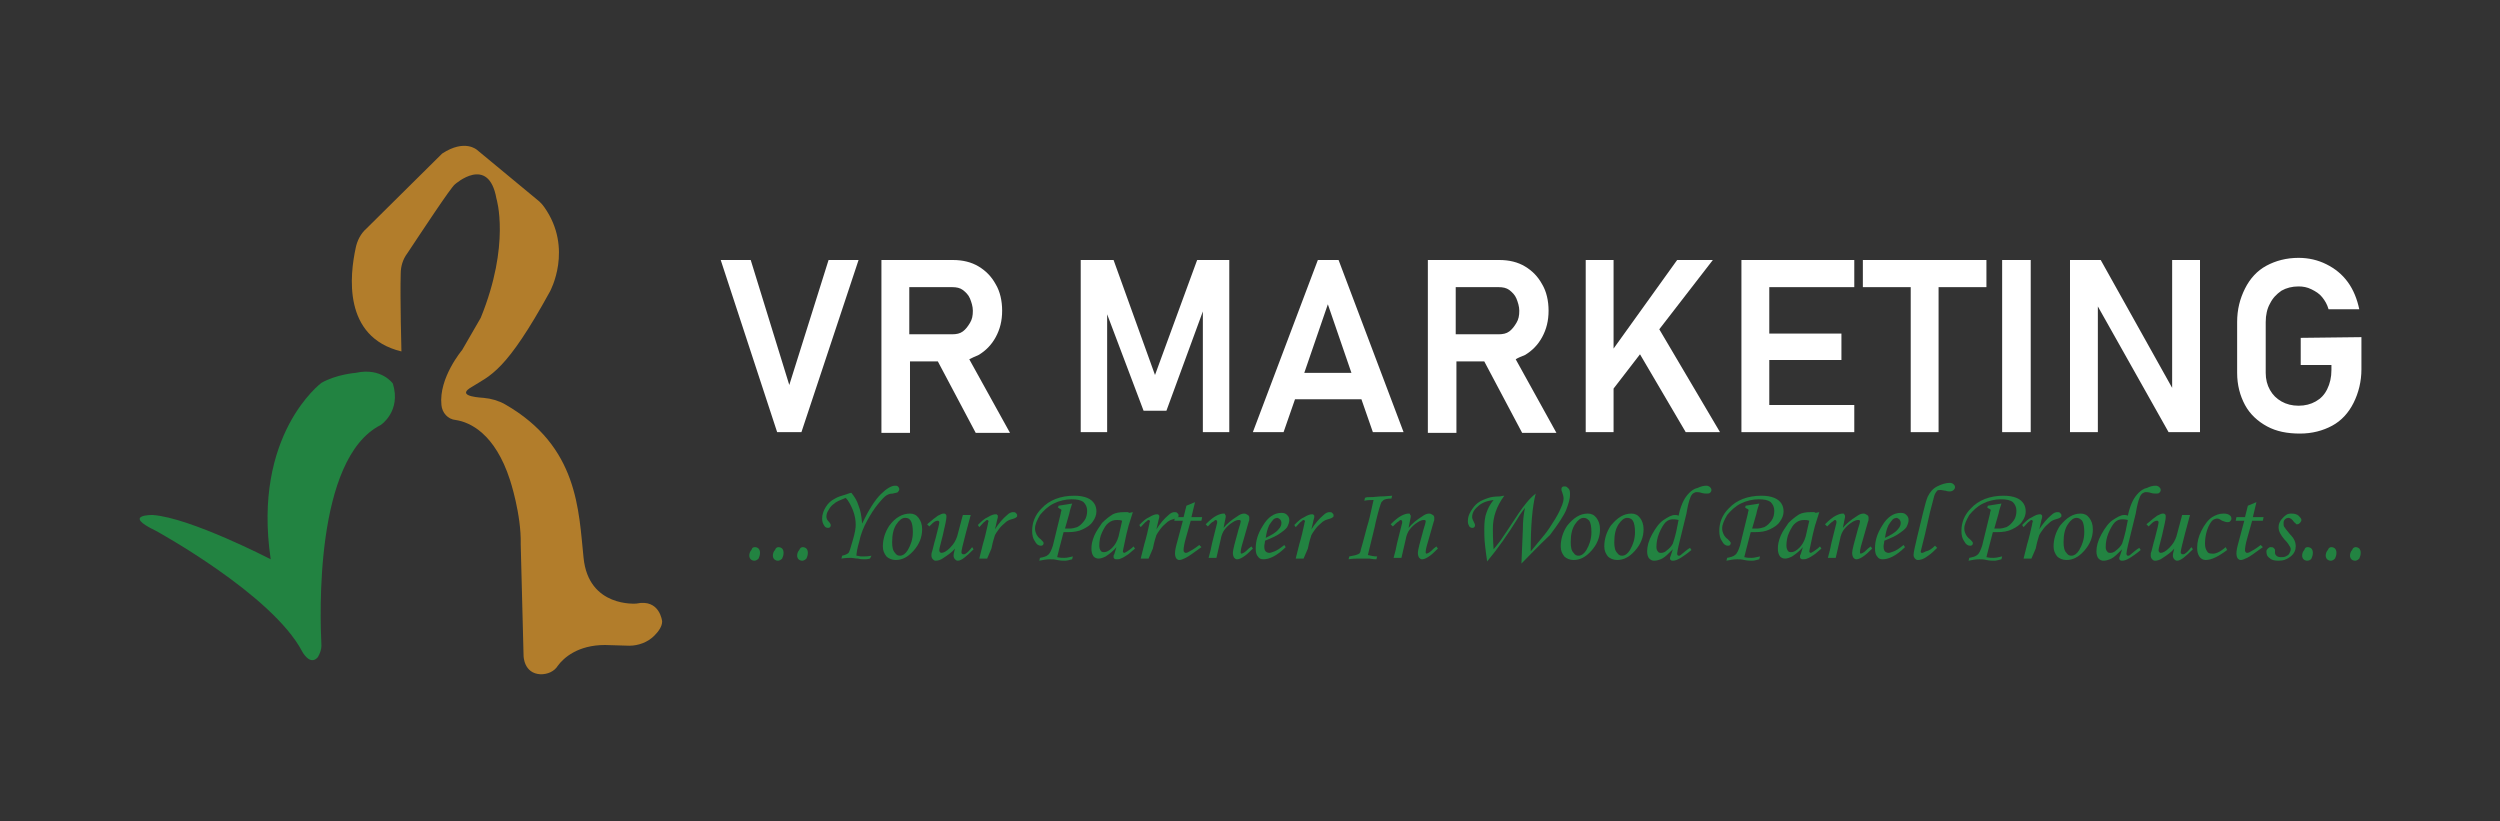 <?xml version="1.0" encoding="utf-8"?>
<!-- Generator: Adobe Illustrator 27.0.0, SVG Export Plug-In . SVG Version: 6.00 Build 0)  -->
<svg version="1.1" id="Layer_1" xmlns="http://www.w3.org/2000/svg" xmlns:xlink="http://www.w3.org/1999/xlink" x="0px" y="0px"
	 viewBox="0 0 350 115" style="enable-background:new 0 0 350 115;" xml:space="preserve">
<rect x="0" y="0" width="350" height="115" fill="#333333" stroke="none"/>
<style type="text/css">
	.st0{fill:#B27D2B;}
	.st1{fill:#228341;}
	.st2{fill:#FFFFFF;}
</style>
<g>
	<g>
		<g>
			<path class="st0" d="M56.2,49.2c0,0-0.2-7.5-0.1-10.9c0-1,0.3-2,0.9-2.8c1.8-2.7,6.2-9.4,6.7-9.7c0,0,4.7-4.2,5.8,2
				c0,0,2,6.4-2.2,16.7L64.7,49c0,0-3.3,3.9-2.9,7.7c0.1,1.1,0.9,2,2,2.1c2,0.3,5.5,1.9,7.6,8.4c0,0,1.6,4.8,1.5,9l0.4,15.6
				c0,0,0,2.5,2.4,2.6c1,0,1.9-0.4,2.4-1.2c0.8-1.1,2.8-2.9,6.6-2.9l3.4,0.1c1.3,0,2.6-0.5,3.5-1.4c0.6-0.6,1.1-1.3,1.1-2
				c0,0-0.3-3.2-3.6-2.5c0,0-6.7,0.6-7.4-6.4c-0.7-6.6-0.7-15.6-11-21.5c-0.9-0.5-1.9-0.8-3-0.9c-1.5-0.1-3.6-0.4-1.7-1.5
				c2.7-1.7,4.8-2.1,11-13.4c0,0,3.3-6-0.8-11.8c-0.2-0.3-0.4-0.5-0.7-0.8l-8.7-7.2c0,0-1.7-1.6-4.9,0.5L51.3,32
				c-0.8,0.7-1.3,1.7-1.5,2.7C49,38.4,47.9,47.2,56.2,49.2z"/>
			<path class="st1" d="M45,90.4c-0.2-4.1-1-26.2,8.3-30.9c0,0,2.9-1.9,1.7-5.8c0,0-1.6-2.3-5.2-1.5c0,0-2.7,0.2-4.8,1.4
				c0,0-9.7,7.2-7.1,24.7c0,0-11.2-5.8-16.5-6.2c0,0-4.4-0.1,0.4,2.2c0,0,16.3,8.9,20.5,16.9c0,0,1.1,2.1,2.2,0.8
				C44.8,91.5,45,90.9,45,90.4z"/>
		</g>
	</g>
	<g>
		<g>
			<g>
				<path class="st1" d="M105.7,76.6c0.2,0,0.4,0.1,0.5,0.2c0.1,0.1,0.2,0.3,0.2,0.6c0,0.3-0.1,0.6-0.2,0.8
					c-0.2,0.2-0.4,0.3-0.6,0.3c-0.2,0-0.4-0.1-0.5-0.2c-0.1-0.1-0.2-0.3-0.2-0.5c0-0.3,0.1-0.6,0.3-0.8
					C105.3,76.7,105.4,76.6,105.7,76.6z"/>
			</g>
			<g>
				<path class="st1" d="M109,76.6c0.2,0,0.4,0.1,0.5,0.2c0.1,0.1,0.2,0.3,0.2,0.6c0,0.3-0.1,0.6-0.2,0.8c-0.2,0.2-0.4,0.3-0.6,0.3
					c-0.2,0-0.4-0.1-0.5-0.2c-0.1-0.1-0.2-0.3-0.2-0.5c0-0.3,0.1-0.6,0.3-0.8C108.6,76.7,108.8,76.6,109,76.6z"/>
			</g>
			<g>
				<path class="st1" d="M112.4,76.6c0.2,0,0.4,0.1,0.5,0.2c0.1,0.1,0.2,0.3,0.2,0.6c0,0.3-0.1,0.6-0.2,0.8
					c-0.2,0.2-0.4,0.3-0.6,0.3c-0.2,0-0.4-0.1-0.5-0.2c-0.1-0.1-0.2-0.3-0.2-0.5c0-0.3,0.1-0.6,0.3-0.8
					C112,76.7,112.2,76.6,112.4,76.6z"/>
			</g>
			<g>
				<path class="st1" d="M122,77.8l-0.2,0.4c-0.3,0.1-0.6,0.1-0.8,0.1c-0.2,0-0.5,0-0.9-0.1c-0.4,0-0.7-0.1-0.9-0.1
					c-0.3,0-0.8,0-1.4,0.1l0.1-0.4c0.5-0.1,0.8-0.3,0.9-0.4c0.1-0.1,0.3-0.7,0.6-1.8c0.3-1,0.4-1.7,0.4-2.1c0-0.7-0.1-1.3-0.4-2.1
					c-0.3-0.7-0.6-1.3-1-1.7c-0.7,0.3-1.3,0.5-1.6,0.8c-0.3,0.2-0.6,0.5-0.8,0.9c-0.2,0.3-0.3,0.6-0.3,0.9c0,0.3,0.1,0.5,0.3,0.7
					c0.2,0.2,0.3,0.4,0.3,0.5c0,0.1,0,0.2-0.1,0.3s-0.2,0.1-0.3,0.1c-0.2,0-0.4-0.1-0.5-0.3c-0.2-0.3-0.3-0.6-0.3-1
					c0-0.6,0.2-1.1,0.5-1.6c0.3-0.5,0.7-0.9,1.3-1.2c0.3-0.2,0.9-0.4,1.6-0.6c0.3-0.1,0.5-0.2,0.7-0.2c0.4,0.5,0.8,1.1,1,1.8
					c0.3,0.7,0.4,1.5,0.5,2.5c0.9-1.9,1.8-3.3,2.6-4.1c0.8-0.8,1.5-1.2,2-1.2c0.2,0,0.3,0,0.4,0.1c0.1,0.1,0.2,0.2,0.2,0.4
					c0,0.1-0.1,0.3-0.2,0.4s-0.4,0.1-0.7,0.2c-0.4,0-0.6,0.1-0.8,0.2c-0.4,0.2-0.8,0.7-1.3,1.3c-0.5,0.6-1,1.4-1.5,2.3
					s-0.9,1.9-1.1,2.9c-0.3,1-0.4,1.7-0.4,2c0.2,0,0.5,0.1,0.7,0.1C121.2,77.9,121.5,77.9,122,77.8z"/>
			</g>
			<g>
				<path class="st1" d="M127.4,71.9c0.5,0,0.9,0.2,1.2,0.6s0.5,0.9,0.5,1.6c0,1.1-0.4,2.1-1.2,3c-0.8,0.9-1.6,1.3-2.5,1.3
					c-0.5,0-1-0.2-1.3-0.5c-0.3-0.4-0.5-0.8-0.5-1.4c0-1,0.3-2,0.9-2.9C125.3,72.5,126.3,71.9,127.4,71.9z M126.7,72.5
					c-0.4,0-0.8,0.3-1.2,0.9c-0.4,0.6-0.6,1.4-0.6,2.5c0,0.7,0.1,1.2,0.4,1.5c0.2,0.3,0.4,0.4,0.7,0.4c0.4,0,0.8-0.3,1.1-0.8
					c0.4-0.7,0.7-1.5,0.7-2.5c0-0.7-0.1-1.3-0.3-1.6C127.3,72.6,127.1,72.5,126.7,72.5z"/>
			</g>
			<g>
				<path class="st1" d="M134.8,72.1h1.1l-0.7,2.6c-0.4,1.5-0.6,2.4-0.6,2.6c0,0.1,0,0.2,0.1,0.2c0,0.1,0.1,0.1,0.2,0.1
					c0.1,0,0.2,0,0.3-0.1c0.2-0.1,0.5-0.4,0.9-0.9l0.2,0.3c-1,1-1.7,1.6-2.2,1.6c-0.2,0-0.3-0.1-0.4-0.2c-0.1-0.1-0.2-0.3-0.2-0.5
					c0-0.3,0.1-0.6,0.2-1c-0.4,0.5-1,0.9-1.6,1.3c-0.4,0.3-0.8,0.4-1.1,0.4c-0.2,0-0.3-0.1-0.4-0.2c-0.1-0.1-0.2-0.3-0.2-0.5
					c0-0.2,0-0.4,0.1-0.6c0.1-0.3,0.2-0.9,0.5-1.9c0.3-1.2,0.5-1.9,0.5-2.2c0-0.1-0.1-0.2-0.2-0.2c-0.1,0-0.2,0-0.4,0.1
					c-0.2,0.1-0.4,0.3-0.8,0.7l-0.3-0.3c0.7-0.6,1.2-1,1.5-1.2c0.4-0.2,0.6-0.3,0.8-0.3c0.1,0,0.2,0,0.3,0.1
					c0.1,0.1,0.1,0.2,0.1,0.4c0,0.3-0.2,1.2-0.5,2.5c-0.3,1.2-0.5,1.9-0.5,2.1c0,0.1,0,0.2,0.1,0.3c0.1,0.1,0.1,0.1,0.2,0.1
					c0.3,0,0.7-0.2,1.2-0.7c0.5-0.5,0.8-1,1-1.6L134.8,72.1z"/>
			</g>
			<g>
				<path class="st1" d="M138.2,78.2h-1.1l0.5-2c0.3-1,0.5-1.9,0.7-2.8c0-0.2,0.1-0.4,0.1-0.4c0-0.1-0.1-0.2-0.2-0.2
					c-0.1,0-0.2,0.1-0.3,0.2c-0.2,0.1-0.4,0.4-0.8,0.8l-0.2-0.3c0.5-0.5,0.9-0.9,1.4-1.1c0.5-0.3,0.8-0.4,1.1-0.4
					c0.1,0,0.2,0,0.2,0.1c0.1,0,0.1,0.1,0.1,0.2s0,0.2-0.1,0.5l-0.3,1.3c0.5-0.8,1.1-1.5,1.7-2c0.3-0.3,0.6-0.4,0.8-0.4
					c0.2,0,0.3,0,0.4,0.1c0.1,0.1,0.2,0.2,0.2,0.3c0,0.1,0,0.3-0.1,0.3c-0.1,0.1-0.3,0.2-0.7,0.3c-0.4,0.1-0.7,0.3-0.9,0.5
					c-0.2,0.2-0.5,0.4-0.8,0.8s-0.5,0.7-0.6,0.9c-0.1,0.3-0.3,0.9-0.5,1.9L138.2,78.2z"/>
			</g>
			<g>
				<path class="st1" d="M148.1,71.1l0.1-0.3c0.7-0.1,1.3-0.2,1.9-0.3c-0.1,0.4-0.3,0.8-0.4,1.4l-0.6,2.1l0.7,0c0.3,0,0.7-0.1,1-0.2
					c0.4-0.2,0.7-0.5,1-0.9c0.3-0.4,0.4-0.9,0.4-1.4s-0.2-0.9-0.5-1.2c-0.4-0.3-0.9-0.4-1.7-0.4c-0.8,0-1.7,0.2-2.5,0.6
					c-0.8,0.4-1.4,1-1.9,1.6c-0.4,0.7-0.7,1.3-0.7,1.9c0,0.3,0.1,0.6,0.2,0.8c0.1,0.2,0.3,0.5,0.6,0.7c0.2,0.2,0.4,0.4,0.4,0.5
					c0,0.1,0,0.2-0.1,0.3s-0.2,0.1-0.3,0.1c-0.3,0-0.6-0.2-0.8-0.6c-0.3-0.4-0.4-0.9-0.4-1.5c0-1.1,0.4-2.2,1.3-3.1
					c1.1-1.2,2.7-1.8,4.6-1.8c0.7,0,1.3,0.1,1.8,0.3c0.5,0.2,0.8,0.5,1,0.8c0.2,0.3,0.3,0.7,0.3,1.1c0,0.5-0.2,1-0.5,1.4
					c-0.3,0.5-0.8,0.8-1.4,1.1c-0.6,0.3-1.3,0.4-2.1,0.4c-0.1,0-0.3,0-0.6,0l-0.6,2.3c-0.1,0.4-0.2,0.8-0.3,1.2
					c0.4,0.1,0.7,0.1,1,0.1c0.4,0,0.7-0.1,1.2-0.2l-0.1,0.4c-0.4,0.1-0.7,0.2-1,0.2c-0.3,0-0.6,0-1.1-0.1c-0.4-0.1-0.7-0.1-1-0.1
					c-0.5,0-1,0.1-1.5,0.2l0.1-0.4c0.5-0.1,0.9-0.2,1.1-0.4c0.3-0.2,0.5-0.7,0.7-1.3l1.1-4.5c0-0.2,0.1-0.4,0.1-0.4
					c0-0.1,0-0.2-0.1-0.2c-0.1-0.1-0.1-0.1-0.2-0.1C148.2,71,148.2,71.1,148.1,71.1z"/>
			</g>
			<g>
				<path class="st1" d="M158.1,71.8l0.5-0.1l-0.6,1.9c-0.2,0.7-0.4,1.6-0.6,2.6c-0.1,0.5-0.2,0.9-0.2,1s0.1,0.2,0.2,0.2
					c0.1,0,0.2-0.1,0.4-0.2c0.3-0.2,0.6-0.4,0.9-0.7l0.2,0.3c-0.6,0.5-0.9,0.8-1.1,0.9c-0.3,0.2-0.6,0.4-0.9,0.5
					c-0.2,0.1-0.4,0.1-0.6,0.1c-0.1,0-0.2,0-0.3-0.1c-0.1-0.1-0.1-0.1-0.1-0.3c0-0.1,0-0.2,0.1-0.3l0.3-1c-0.4,0.5-0.9,0.9-1.5,1.3
					c-0.4,0.2-0.7,0.3-1,0.3c-0.3,0-0.5-0.1-0.7-0.3c-0.2-0.3-0.3-0.6-0.3-1.1c0-0.5,0.1-1.1,0.4-1.8c0.3-0.7,0.7-1.2,1.1-1.8
					c0.5-0.5,1-0.9,1.5-1.2c0.4-0.2,0.9-0.3,1.6-0.3c0.2,0,0.3,0,0.5,0L158.1,71.8z M157.1,72.9c-0.3-0.1-0.5-0.1-0.7-0.1
					c-0.5,0-0.8,0.1-1.2,0.4s-0.6,0.7-0.9,1.3c-0.3,0.6-0.4,1.3-0.4,1.9c0,0.3,0.1,0.6,0.2,0.7c0.1,0.2,0.3,0.2,0.5,0.2
					c0.3,0,0.7-0.2,1.1-0.6c0.4-0.4,0.7-0.9,0.9-1.6L157.1,72.9z"/>
			</g>
			<g>
				<path class="st1" d="M160.8,78.2h-1.1l0.5-2c0.3-1,0.5-1.9,0.7-2.8c0-0.2,0.1-0.4,0.1-0.4c0-0.1-0.1-0.2-0.2-0.2
					c-0.1,0-0.2,0.1-0.3,0.2c-0.2,0.1-0.4,0.4-0.8,0.8l-0.2-0.3c0.5-0.5,0.9-0.9,1.4-1.1c0.5-0.3,0.8-0.4,1.1-0.4
					c0.1,0,0.2,0,0.2,0.1c0.1,0,0.1,0.1,0.1,0.2s0,0.2-0.1,0.5l-0.3,1.3c0.5-0.8,1.1-1.5,1.7-2c0.3-0.3,0.6-0.4,0.8-0.4
					c0.2,0,0.3,0,0.4,0.1c0.1,0.1,0.2,0.2,0.2,0.3c0,0.1,0,0.3-0.1,0.3c-0.1,0.1-0.3,0.2-0.7,0.3c-0.4,0.1-0.7,0.3-0.9,0.5
					c-0.2,0.2-0.5,0.4-0.8,0.8s-0.5,0.7-0.6,0.9c-0.1,0.3-0.3,0.9-0.5,1.9L160.8,78.2z"/>
			</g>
			<g>
				<path class="st1" d="M166.1,70.8l1.2-0.5l-0.5,2.1h1.5l-0.1,0.5h-1.5l-0.7,2.5c-0.2,0.7-0.3,1.3-0.3,1.6c0,0.1,0,0.2,0.1,0.3
					s0.1,0.1,0.2,0.1c0.2,0,0.4-0.1,0.7-0.3c0.4-0.2,0.8-0.5,1.2-0.8l0.3,0.3c-1.1,0.8-1.8,1.3-2.2,1.5c-0.4,0.2-0.7,0.3-0.9,0.3
					c-0.2,0-0.3-0.1-0.4-0.2c-0.1-0.1-0.2-0.4-0.2-0.7c0-0.4,0.1-0.9,0.3-1.6l0.8-3h-1.2l0.1-0.5h1.2L166.1,70.8z"/>
			</g>
			<g>
				<path class="st1" d="M169.1,73.7l-0.3-0.3c0.6-0.6,1.1-1,1.5-1.2c0.4-0.2,0.7-0.3,1-0.3c0.1,0,0.2,0,0.2,0.1s0.1,0.1,0.1,0.2
					c0,0,0,0.1,0,0.2l-0.3,1.5c0.5-0.6,1.1-1.1,1.9-1.6c0.4-0.3,0.7-0.4,1-0.4c0.2,0,0.3,0.1,0.5,0.2s0.2,0.3,0.2,0.5
					c0,0.2,0,0.3-0.1,0.5c-0.1,0.3-0.3,1-0.6,2.1c-0.3,1-0.5,1.7-0.5,2c0,0.1,0,0.2,0,0.2c0,0.1,0.1,0.1,0.1,0.1
					c0.1,0,0.4-0.1,0.7-0.4c0.2-0.2,0.4-0.4,0.7-0.6l0.2,0.3c-0.5,0.5-0.9,0.9-1.4,1.2c-0.3,0.2-0.6,0.3-0.8,0.3
					c-0.2,0-0.3-0.1-0.4-0.2c-0.1-0.1-0.2-0.4-0.2-0.7c0-0.4,0.3-1.5,0.8-3.3c0.2-0.6,0.3-1,0.3-1.1c0-0.2-0.1-0.2-0.3-0.2
					c-0.2,0-0.5,0.1-0.8,0.3c-0.5,0.3-0.9,0.7-1.2,1.1c-0.2,0.3-0.4,0.7-0.5,1.3l-0.6,2.6h-1.1c0.2-0.7,0.4-1.5,0.5-2.1l0.7-2.8
					c0-0.1,0-0.2,0-0.2c0-0.1-0.1-0.2-0.2-0.2c-0.1,0-0.2,0.1-0.3,0.2C169.6,73.1,169.4,73.4,169.1,73.7z"/>
			</g>
			<g>
				<path class="st1" d="M179.8,76.3l0.2,0.3c-1.2,1.2-2.3,1.7-3.1,1.7c-0.4,0-0.6-0.1-0.8-0.4c-0.2-0.2-0.3-0.6-0.3-1.1
					c0-1.1,0.3-2.1,1-3.2c0.7-1.2,1.6-1.8,2.6-1.8c0.4,0,0.6,0.1,0.8,0.3c0.2,0.2,0.3,0.4,0.3,0.7c0,0.3-0.1,0.6-0.3,1
					c-0.2,0.3-0.6,0.6-1.2,1c-0.3,0.2-0.9,0.5-1.9,0.9c0,0.3-0.1,0.5-0.1,0.8c0,0.4,0.1,0.6,0.2,0.7c0.1,0.1,0.3,0.2,0.5,0.2
					c0.2,0,0.4-0.1,0.7-0.2C178.7,77.1,179.2,76.8,179.8,76.3z M177.2,75.3c0.8-0.4,1.4-0.7,1.8-1.2c0.3-0.3,0.4-0.6,0.4-0.9
					c0-0.2-0.1-0.4-0.2-0.5c-0.1-0.1-0.3-0.2-0.4-0.2s-0.4,0.1-0.5,0.2c-0.2,0.2-0.4,0.5-0.6,0.8C177.4,74.1,177.3,74.7,177.2,75.3z
					"/>
			</g>
			<g>
				<path class="st1" d="M182.5,78.2h-1.1l0.5-2c0.3-1,0.5-1.9,0.7-2.8c0-0.2,0.1-0.4,0.1-0.4c0-0.1-0.1-0.2-0.2-0.2
					c-0.1,0-0.2,0.1-0.3,0.2c-0.2,0.1-0.4,0.4-0.8,0.8l-0.2-0.3c0.5-0.5,0.9-0.9,1.4-1.1c0.5-0.3,0.8-0.4,1.1-0.4
					c0.1,0,0.2,0,0.2,0.1c0.1,0,0.1,0.1,0.1,0.2s0,0.2-0.1,0.5l-0.3,1.3c0.5-0.8,1.1-1.5,1.7-2c0.3-0.3,0.6-0.4,0.8-0.4
					c0.2,0,0.3,0,0.4,0.1c0.1,0.1,0.2,0.2,0.2,0.3c0,0.1,0,0.3-0.1,0.3c-0.1,0.1-0.3,0.2-0.7,0.3c-0.4,0.1-0.7,0.3-0.9,0.5
					c-0.2,0.2-0.5,0.4-0.8,0.8s-0.5,0.7-0.6,0.9c-0.1,0.3-0.3,0.9-0.5,1.9L182.5,78.2z"/>
			</g>
			<g>
				<path class="st1" d="M194.9,69.4l-0.1,0.4c-0.6,0-0.9,0.1-1.1,0.2c-0.1,0.1-0.2,0.2-0.3,0.3c-0.1,0.2-0.4,1.1-0.8,2.8
					c-0.1,0.6-0.5,2.1-1.1,4.6c0.4,0.1,0.8,0.2,1.3,0.2l-0.1,0.4c-0.2,0-0.5,0-1-0.1c-0.3,0-0.7,0-1.2,0c-0.6,0-1.2,0-1.7,0.1
					l0.1-0.4c0.6-0.1,1-0.2,1.2-0.3c0.1,0,0.1-0.1,0.2-0.1c0.1-0.1,0.2-0.3,0.2-0.5c0.1-0.3,0.4-1.4,0.9-3.3
					c0.2-0.6,0.5-1.8,0.9-3.7c-0.3,0-0.8,0-1.3,0.1l0.1-0.4c0.2-0.1,0.4-0.1,0.6-0.1c0.2,0,0.7,0,1.5-0.1
					C194,69.5,194.6,69.4,194.9,69.4z"/>
			</g>
			<g>
				<path class="st1" d="M195,73.7l-0.3-0.3c0.6-0.6,1.1-1,1.5-1.2c0.4-0.2,0.7-0.3,1-0.3c0.1,0,0.2,0,0.2,0.1s0.1,0.1,0.1,0.2
					c0,0,0,0.1,0,0.2l-0.3,1.5c0.5-0.6,1.1-1.1,1.9-1.6c0.4-0.3,0.7-0.4,1-0.4c0.2,0,0.3,0.1,0.5,0.2s0.2,0.3,0.2,0.5
					c0,0.2,0,0.3-0.1,0.5c-0.1,0.3-0.3,1-0.6,2.1c-0.3,1-0.5,1.7-0.5,2c0,0.1,0,0.2,0,0.2c0,0.1,0.1,0.1,0.1,0.1
					c0.1,0,0.4-0.1,0.7-0.4c0.2-0.2,0.4-0.4,0.7-0.6l0.2,0.3c-0.5,0.5-0.9,0.9-1.4,1.2c-0.3,0.2-0.6,0.3-0.8,0.3
					c-0.2,0-0.3-0.1-0.4-0.2c-0.1-0.1-0.2-0.4-0.2-0.7c0-0.4,0.3-1.5,0.8-3.3c0.2-0.6,0.3-1,0.3-1.1c0-0.2-0.1-0.2-0.3-0.2
					c-0.2,0-0.5,0.1-0.8,0.3c-0.5,0.3-0.9,0.7-1.2,1.1c-0.2,0.3-0.4,0.7-0.5,1.3l-0.6,2.6h-1.1c0.2-0.7,0.4-1.5,0.5-2.1l0.7-2.8
					c0-0.1,0-0.2,0-0.2c0-0.1-0.1-0.2-0.2-0.2c-0.1,0-0.2,0.1-0.3,0.2C195.6,73.1,195.3,73.4,195,73.7z"/>
			</g>
			<g>
				<path class="st1" d="M213,78.9l0.2-4.8c0-1.1,0.1-2.1,0.3-3c-0.3,0.4-0.7,0.9-1.1,1.6c-1.3,2.1-2.7,4.1-4.2,5.9
					c-0.1-0.7-0.2-1.4-0.3-2.3c-0.1-0.9-0.1-1.7-0.1-2.3c0-0.9,0.1-1.7,0.3-2.2c0.2-0.6,0.5-1.2,1-1.8c-0.9,0.1-1.7,0.4-2.2,0.9
					c-0.6,0.5-0.8,1-0.8,1.5c0,0.2,0.1,0.4,0.2,0.6c0.1,0.2,0.2,0.4,0.2,0.5c0,0.1,0,0.2-0.1,0.3c-0.1,0.1-0.2,0.1-0.3,0.1
					c-0.2,0-0.3-0.1-0.4-0.2c-0.1-0.2-0.2-0.4-0.2-0.7c0-0.5,0.1-0.9,0.4-1.4c0.3-0.5,0.6-0.9,1-1.2c0.4-0.3,0.9-0.5,1.5-0.7
					c0.3-0.1,0.8-0.2,1.5-0.2c0.2,0,0.5-0.1,0.7-0.1c-1.1,1.5-1.6,3-1.6,4.6c0,0.5,0,1.4,0.1,2.9c0.3-0.4,0.6-0.7,0.8-1
					c0.2-0.2,0.6-0.9,1.3-1.9c1.1-1.7,1.9-2.9,2.5-3.6c0.4-0.5,0.8-0.9,1.3-1.3c-0.5,1.9-0.7,4.6-0.7,8.1l1.9-2.3
					c0.5-0.6,1-1.4,1.5-2.2c0.5-0.8,0.8-1.5,1-2c0.1-0.3,0.2-0.6,0.2-0.9c0-0.3-0.1-0.6-0.2-0.9c-0.1-0.2-0.1-0.3-0.1-0.4
					c0-0.1,0-0.2,0.1-0.3c0.1-0.1,0.2-0.1,0.4-0.1c0.2,0,0.3,0.1,0.5,0.3c0.2,0.2,0.2,0.5,0.2,0.9c0,0.5-0.2,1.2-0.5,2
					c-0.3,0.8-1.1,2-2.3,3.6C215.3,76.5,214,77.9,213,78.9z"/>
			</g>
			<g>
				<path class="st1" d="M222.3,71.9c0.5,0,0.9,0.2,1.2,0.6c0.3,0.4,0.5,0.9,0.5,1.6c0,1.1-0.4,2.1-1.2,3c-0.8,0.9-1.6,1.3-2.5,1.3
					c-0.5,0-1-0.2-1.3-0.5c-0.3-0.4-0.5-0.8-0.5-1.4c0-1,0.3-2,0.9-2.9C220.3,72.5,221.2,71.9,222.3,71.9z M221.7,72.5
					c-0.4,0-0.8,0.3-1.2,0.9c-0.4,0.6-0.6,1.4-0.6,2.5c0,0.7,0.1,1.2,0.4,1.5c0.2,0.3,0.4,0.4,0.7,0.4c0.4,0,0.8-0.3,1.1-0.8
					c0.4-0.7,0.7-1.5,0.7-2.5c0-0.7-0.1-1.3-0.3-1.6C222.2,72.6,222,72.5,221.7,72.5z"/>
			</g>
			<g>
				<path class="st1" d="M228.4,71.9c0.5,0,0.9,0.2,1.2,0.6c0.3,0.4,0.5,0.9,0.5,1.6c0,1.1-0.4,2.1-1.2,3c-0.8,0.9-1.6,1.3-2.5,1.3
					c-0.5,0-1-0.2-1.3-0.5c-0.3-0.4-0.5-0.8-0.5-1.4c0-1,0.3-2,0.9-2.9C226.4,72.5,227.3,71.9,228.4,71.9z M227.8,72.5
					c-0.4,0-0.8,0.3-1.2,0.9c-0.4,0.6-0.6,1.4-0.6,2.5c0,0.7,0.1,1.2,0.4,1.5c0.2,0.3,0.4,0.4,0.7,0.4c0.4,0,0.8-0.3,1.1-0.8
					c0.4-0.7,0.7-1.5,0.7-2.5c0-0.7-0.1-1.3-0.3-1.6C228.4,72.6,228.1,72.5,227.8,72.5z"/>
			</g>
			<g>
				<path class="st1" d="M236.6,76.7l0.2,0.3c-0.7,0.6-1.2,0.9-1.5,1.1c-0.5,0.3-0.8,0.4-1.1,0.4c-0.1,0-0.2,0-0.3-0.1
					c-0.1-0.1-0.1-0.1-0.1-0.2s0-0.2,0.1-0.4l0.3-0.9c-0.6,0.6-1.1,1.1-1.5,1.3c-0.4,0.2-0.8,0.3-1.1,0.3c-0.3,0-0.5-0.1-0.7-0.3
					c-0.2-0.2-0.3-0.6-0.3-1c0-0.7,0.2-1.5,0.7-2.4c0.5-0.9,1-1.6,1.6-2c0.6-0.4,1.1-0.7,1.6-0.7c0.1,0,0.3,0,0.5,0.1
					c0.2-1,0.5-1.7,0.7-2.1c0.2-0.4,0.5-0.8,0.8-1.1s0.7-0.6,1.2-0.7c0.4-0.2,0.8-0.3,1.2-0.3c0.2,0,0.4,0.1,0.5,0.2
					c0.1,0.1,0.2,0.2,0.2,0.4c0,0.2-0.1,0.3-0.2,0.4c-0.1,0.1-0.3,0.1-0.5,0.1c-0.1,0-0.4,0-0.7-0.1c-0.3-0.1-0.6-0.1-0.7-0.1
					c-0.2,0-0.3,0.1-0.5,0.2c-0.1,0.1-0.3,0.3-0.4,0.7c-0.1,0.2-0.3,0.9-0.5,2.1l-1.1,4.5c-0.1,0.5-0.2,0.9-0.2,1.1
					c0,0.2,0.1,0.3,0.2,0.3c0.1,0,0.2,0,0.3-0.1C235.8,77.3,236.1,77,236.6,76.7z M235,72.8c-0.4-0.1-0.7-0.1-0.8-0.1
					c-0.3,0-0.7,0.1-1,0.4c-0.3,0.3-0.6,0.8-0.9,1.5c-0.3,0.7-0.4,1.4-0.4,2c0,0.3,0.1,0.5,0.2,0.6c0.1,0.2,0.3,0.2,0.5,0.2
					c0.2,0,0.5-0.1,0.7-0.3c0.4-0.3,0.7-0.6,0.9-1c0.1-0.3,0.3-0.9,0.5-1.8L235,72.8z"/>
			</g>
			<g>
				<path class="st1" d="M244.3,71.1l0.1-0.3c0.7-0.1,1.3-0.2,1.9-0.3c-0.1,0.4-0.3,0.8-0.4,1.4l-0.6,2.1l0.7,0c0.3,0,0.7-0.1,1-0.2
					c0.4-0.2,0.7-0.5,1-0.9c0.3-0.4,0.4-0.9,0.4-1.4s-0.2-0.9-0.5-1.2c-0.4-0.3-0.9-0.4-1.7-0.4c-0.8,0-1.7,0.2-2.5,0.6
					s-1.4,1-1.9,1.6c-0.4,0.7-0.7,1.3-0.7,1.9c0,0.3,0.1,0.6,0.2,0.8c0.1,0.2,0.3,0.5,0.6,0.7c0.2,0.2,0.4,0.4,0.4,0.5
					c0,0.1,0,0.2-0.1,0.3c-0.1,0.1-0.2,0.1-0.3,0.1c-0.3,0-0.6-0.2-0.8-0.6c-0.3-0.4-0.4-0.9-0.4-1.5c0-1.1,0.4-2.2,1.3-3.1
					c1.1-1.2,2.7-1.8,4.6-1.8c0.7,0,1.3,0.1,1.8,0.3c0.5,0.2,0.8,0.5,1,0.8c0.2,0.3,0.3,0.7,0.3,1.1c0,0.5-0.2,1-0.5,1.4
					c-0.3,0.5-0.8,0.8-1.4,1.1c-0.6,0.3-1.3,0.4-2.1,0.4c-0.1,0-0.3,0-0.6,0l-0.6,2.3c-0.1,0.4-0.2,0.8-0.3,1.2
					c0.4,0.1,0.7,0.1,1,0.1c0.4,0,0.7-0.1,1.2-0.2l-0.1,0.4c-0.4,0.1-0.7,0.2-1,0.2c-0.3,0-0.6,0-1.1-0.1c-0.4-0.1-0.7-0.1-1-0.1
					c-0.5,0-1,0.1-1.5,0.2l0.1-0.4c0.5-0.1,0.9-0.2,1.1-0.4c0.3-0.2,0.5-0.7,0.7-1.3l1.1-4.5c0-0.2,0.1-0.4,0.1-0.4
					c0-0.1,0-0.2-0.1-0.2c-0.1-0.1-0.1-0.1-0.2-0.1C244.4,71,244.4,71.1,244.3,71.1z"/>
			</g>
			<g>
				<path class="st1" d="M254.2,71.8l0.5-0.1l-0.6,1.9c-0.2,0.7-0.4,1.6-0.6,2.6c-0.1,0.5-0.2,0.9-0.2,1s0.1,0.2,0.2,0.2
					c0.1,0,0.2-0.1,0.4-0.2c0.3-0.2,0.6-0.4,0.9-0.7l0.2,0.3c-0.6,0.5-0.9,0.8-1.1,0.9c-0.3,0.2-0.6,0.4-0.9,0.5
					c-0.2,0.1-0.4,0.1-0.6,0.1c-0.1,0-0.2,0-0.3-0.1c-0.1-0.1-0.1-0.1-0.1-0.3c0-0.1,0-0.2,0.1-0.3l0.3-1c-0.4,0.5-0.9,0.9-1.5,1.3
					c-0.4,0.2-0.7,0.3-1,0.3c-0.3,0-0.5-0.1-0.7-0.3c-0.2-0.3-0.3-0.6-0.3-1.1c0-0.5,0.1-1.1,0.4-1.8c0.3-0.7,0.7-1.2,1.1-1.8
					c0.5-0.5,1-0.9,1.5-1.2c0.4-0.2,0.9-0.3,1.6-0.3c0.2,0,0.3,0,0.5,0L254.2,71.8z M253.3,72.9c-0.3-0.1-0.5-0.1-0.7-0.1
					c-0.5,0-0.8,0.1-1.2,0.4s-0.6,0.7-0.9,1.3c-0.3,0.6-0.4,1.3-0.4,1.9c0,0.3,0.1,0.6,0.2,0.7c0.1,0.2,0.3,0.2,0.5,0.2
					c0.3,0,0.7-0.2,1.1-0.6c0.4-0.4,0.7-0.9,0.9-1.6L253.3,72.9z"/>
			</g>
			<g>
				<path class="st1" d="M255.8,73.7l-0.3-0.3c0.6-0.6,1.1-1,1.5-1.2c0.4-0.2,0.7-0.3,1-0.3c0.1,0,0.2,0,0.2,0.1s0.1,0.1,0.1,0.2
					c0,0,0,0.1,0,0.2l-0.3,1.5c0.5-0.6,1.1-1.1,1.9-1.6c0.4-0.3,0.7-0.4,1-0.4c0.2,0,0.3,0.1,0.5,0.2s0.2,0.3,0.2,0.5
					c0,0.2,0,0.3-0.1,0.5c-0.1,0.3-0.3,1-0.6,2.1c-0.3,1-0.5,1.7-0.5,2c0,0.1,0,0.2,0,0.2c0,0.1,0.1,0.1,0.1,0.1
					c0.1,0,0.4-0.1,0.7-0.4c0.2-0.2,0.4-0.4,0.7-0.6l0.2,0.3c-0.5,0.5-0.9,0.9-1.4,1.2c-0.3,0.2-0.6,0.3-0.8,0.3
					c-0.2,0-0.3-0.1-0.4-0.2c-0.1-0.1-0.2-0.4-0.2-0.7c0-0.4,0.3-1.5,0.8-3.3c0.2-0.6,0.3-1,0.3-1.1c0-0.2-0.1-0.2-0.3-0.2
					c-0.2,0-0.5,0.1-0.8,0.3c-0.5,0.3-0.9,0.7-1.2,1.1c-0.2,0.3-0.4,0.7-0.5,1.3l-0.6,2.6h-1.1c0.2-0.7,0.4-1.5,0.5-2.1l0.7-2.8
					c0-0.1,0-0.2,0-0.2c0-0.1-0.1-0.2-0.2-0.2c-0.1,0-0.2,0.1-0.3,0.2C256.4,73.1,256.1,73.4,255.8,73.7z"/>
			</g>
			<g>
				<path class="st1" d="M266.5,76.3l0.2,0.3c-1.2,1.2-2.3,1.7-3.1,1.7c-0.4,0-0.6-0.1-0.8-0.4c-0.2-0.2-0.3-0.6-0.3-1.1
					c0-1.1,0.3-2.1,1-3.2c0.7-1.2,1.6-1.8,2.6-1.8c0.4,0,0.6,0.1,0.8,0.3c0.2,0.2,0.3,0.4,0.3,0.7c0,0.3-0.1,0.6-0.3,1
					c-0.2,0.3-0.6,0.6-1.2,1c-0.3,0.2-0.9,0.5-1.9,0.9c0,0.3-0.1,0.5-0.1,0.8c0,0.4,0.1,0.6,0.2,0.7c0.1,0.1,0.3,0.2,0.5,0.2
					c0.2,0,0.4-0.1,0.7-0.2C265.4,77.1,265.9,76.8,266.5,76.3z M263.9,75.3c0.8-0.4,1.4-0.7,1.8-1.2c0.3-0.3,0.4-0.6,0.4-0.9
					c0-0.2-0.1-0.4-0.2-0.5c-0.1-0.1-0.3-0.2-0.4-0.2s-0.4,0.1-0.5,0.2c-0.2,0.2-0.4,0.5-0.6,0.8C264.1,74.1,264,74.7,263.9,75.3z"
					/>
			</g>
			<g>
				<path class="st1" d="M270.9,76.4l0.3,0.3c-0.4,0.4-0.8,0.8-1.4,1.2c-0.5,0.4-1,0.5-1.3,0.5c-0.2,0-0.3-0.1-0.4-0.2
					s-0.2-0.3-0.2-0.5c0-0.4,0.2-1.2,0.5-2.5l0.8-3.3c0.3-1.2,0.5-2,0.7-2.4c0.3-0.6,0.7-1.1,1.3-1.4c0.6-0.3,1.2-0.5,1.8-0.5
					c0.2,0,0.4,0.1,0.5,0.2c0.1,0.1,0.2,0.2,0.2,0.4c0,0.2-0.1,0.3-0.2,0.4c-0.1,0.1-0.3,0.2-0.5,0.2c-0.1,0-0.4,0-0.6-0.1
					c-0.2,0-0.5-0.1-0.7-0.1c-0.2,0-0.4,0-0.5,0.1c-0.1,0.1-0.3,0.4-0.4,0.7c-0.1,0.4-0.3,1.1-0.6,2.3l-0.7,3.1
					c-0.4,1.6-0.6,2.4-0.6,2.4c0,0.2,0.1,0.2,0.2,0.2c0.1,0,0.3-0.1,0.5-0.2C270.1,77.1,270.5,76.8,270.9,76.4z"/>
			</g>
			<g>
				<path class="st1" d="M278.2,71.1l0.1-0.3c0.7-0.1,1.3-0.2,1.9-0.3c-0.1,0.4-0.3,0.8-0.4,1.4l-0.6,2.1l0.7,0c0.3,0,0.7-0.1,1-0.2
					c0.4-0.2,0.7-0.5,1-0.9c0.3-0.4,0.4-0.9,0.4-1.4s-0.2-0.9-0.5-1.2c-0.4-0.3-0.9-0.4-1.7-0.4c-0.8,0-1.7,0.2-2.5,0.6
					s-1.4,1-1.9,1.6c-0.4,0.7-0.7,1.3-0.7,1.9c0,0.3,0.1,0.6,0.2,0.8c0.1,0.2,0.3,0.5,0.6,0.7c0.2,0.2,0.4,0.4,0.4,0.5
					c0,0.1,0,0.2-0.1,0.3c-0.1,0.1-0.2,0.1-0.3,0.1c-0.3,0-0.6-0.2-0.8-0.6c-0.3-0.4-0.4-0.9-0.4-1.5c0-1.1,0.4-2.2,1.3-3.1
					c1.1-1.2,2.7-1.8,4.6-1.8c0.7,0,1.3,0.1,1.8,0.3c0.5,0.2,0.8,0.5,1,0.8c0.2,0.3,0.3,0.7,0.3,1.1c0,0.5-0.2,1-0.5,1.4
					c-0.3,0.5-0.8,0.8-1.4,1.1c-0.6,0.3-1.3,0.4-2.1,0.4c-0.1,0-0.3,0-0.6,0l-0.6,2.3c-0.1,0.4-0.2,0.8-0.3,1.2
					c0.4,0.1,0.7,0.1,1,0.1c0.4,0,0.7-0.1,1.2-0.2l-0.1,0.4c-0.4,0.1-0.7,0.2-1,0.2c-0.3,0-0.6,0-1.1-0.1c-0.4-0.1-0.7-0.1-1-0.1
					c-0.5,0-1,0.1-1.5,0.2l0.1-0.4c0.5-0.1,0.9-0.2,1.1-0.4c0.3-0.2,0.5-0.7,0.7-1.3l1.1-4.5c0-0.2,0.1-0.4,0.1-0.4
					c0-0.1,0-0.2-0.1-0.2c-0.1-0.1-0.1-0.1-0.2-0.1C278.3,71,278.2,71.1,278.2,71.1z"/>
			</g>
			<g>
				<path class="st1" d="M284.4,78.2h-1.1l0.5-2c0.3-1,0.5-1.9,0.7-2.8c0-0.2,0.1-0.4,0.1-0.4c0-0.1-0.1-0.2-0.2-0.2
					c-0.1,0-0.2,0.1-0.3,0.2c-0.2,0.1-0.4,0.4-0.8,0.8l-0.2-0.3c0.5-0.5,0.9-0.9,1.4-1.1c0.5-0.3,0.8-0.4,1.1-0.4
					c0.1,0,0.2,0,0.2,0.1c0.1,0,0.1,0.1,0.1,0.2s0,0.2-0.1,0.5l-0.3,1.3c0.5-0.8,1.1-1.5,1.7-2c0.3-0.3,0.6-0.4,0.8-0.4
					c0.2,0,0.3,0,0.4,0.1c0.1,0.1,0.2,0.2,0.2,0.3c0,0.1,0,0.3-0.1,0.3c-0.1,0.1-0.3,0.2-0.7,0.3c-0.4,0.1-0.7,0.3-0.9,0.5
					c-0.2,0.2-0.5,0.4-0.8,0.8s-0.5,0.7-0.6,0.9c-0.1,0.3-0.3,0.9-0.5,1.9L284.4,78.2z"/>
			</g>
			<g>
				<path class="st1" d="M291.3,71.9c0.5,0,0.9,0.2,1.2,0.6s0.5,0.9,0.5,1.6c0,1.1-0.4,2.1-1.2,3c-0.8,0.9-1.6,1.3-2.5,1.3
					c-0.5,0-1-0.2-1.3-0.5c-0.3-0.4-0.5-0.8-0.5-1.4c0-1,0.3-2,0.9-2.9C289.3,72.5,290.2,71.9,291.3,71.9z M290.7,72.5
					c-0.4,0-0.8,0.3-1.2,0.9c-0.4,0.6-0.6,1.4-0.6,2.5c0,0.7,0.1,1.2,0.4,1.5c0.2,0.3,0.4,0.4,0.7,0.4c0.4,0,0.8-0.3,1.1-0.8
					c0.4-0.7,0.7-1.5,0.7-2.5c0-0.7-0.1-1.3-0.3-1.6C291.2,72.6,291,72.5,290.7,72.5z"/>
			</g>
			<g>
				<path class="st1" d="M299.5,76.7l0.2,0.3c-0.7,0.6-1.2,0.9-1.5,1.1c-0.5,0.3-0.8,0.4-1.1,0.4c-0.1,0-0.2,0-0.3-0.1
					c-0.1-0.1-0.1-0.1-0.1-0.2s0-0.2,0.1-0.4l0.3-0.9c-0.6,0.6-1.1,1.1-1.5,1.3c-0.4,0.2-0.8,0.3-1.1,0.3c-0.3,0-0.5-0.1-0.7-0.3
					c-0.2-0.2-0.3-0.6-0.3-1c0-0.7,0.2-1.5,0.7-2.4s1-1.6,1.6-2c0.6-0.4,1.1-0.7,1.6-0.7c0.1,0,0.3,0,0.5,0.1c0.2-1,0.5-1.7,0.7-2.1
					c0.2-0.4,0.5-0.8,0.8-1.1c0.3-0.3,0.7-0.6,1.2-0.7c0.4-0.2,0.8-0.3,1.2-0.3c0.2,0,0.4,0.1,0.5,0.2c0.1,0.1,0.2,0.2,0.2,0.4
					c0,0.2-0.1,0.3-0.2,0.4c-0.1,0.1-0.3,0.1-0.5,0.1c-0.1,0-0.4,0-0.7-0.1c-0.3-0.1-0.6-0.1-0.7-0.1c-0.2,0-0.3,0.1-0.5,0.2
					c-0.1,0.1-0.3,0.3-0.4,0.7c-0.1,0.2-0.3,0.9-0.5,2.1l-1.1,4.5c-0.1,0.5-0.2,0.9-0.2,1.1c0,0.2,0.1,0.3,0.2,0.3
					c0.1,0,0.2,0,0.3-0.1C298.7,77.3,299,77,299.5,76.7z M297.9,72.8c-0.4-0.1-0.7-0.1-0.8-0.1c-0.3,0-0.7,0.1-1,0.4
					c-0.3,0.3-0.6,0.8-0.9,1.5c-0.3,0.7-0.4,1.4-0.4,2c0,0.3,0.1,0.5,0.2,0.6c0.1,0.2,0.3,0.2,0.5,0.2c0.2,0,0.5-0.1,0.7-0.3
					c0.4-0.3,0.7-0.6,0.9-1c0.1-0.3,0.3-0.9,0.5-1.8L297.9,72.8z"/>
			</g>
			<g>
				<path class="st1" d="M305.5,72.1h1.1l-0.7,2.6c-0.4,1.5-0.6,2.4-0.6,2.6c0,0.1,0,0.2,0.1,0.2c0,0.1,0.1,0.1,0.2,0.1
					c0.1,0,0.2,0,0.3-0.1c0.2-0.1,0.5-0.4,0.9-0.9l0.2,0.3c-1,1-1.7,1.6-2.2,1.6c-0.2,0-0.3-0.1-0.4-0.2c-0.1-0.1-0.2-0.3-0.2-0.5
					c0-0.3,0.1-0.6,0.2-1c-0.4,0.5-1,0.9-1.6,1.3c-0.4,0.3-0.8,0.4-1.1,0.4c-0.2,0-0.3-0.1-0.4-0.2c-0.1-0.1-0.2-0.3-0.2-0.5
					c0-0.2,0-0.4,0.1-0.6c0.1-0.3,0.2-0.9,0.5-1.9c0.3-1.2,0.5-1.9,0.5-2.2c0-0.1-0.1-0.2-0.2-0.2c-0.1,0-0.2,0-0.4,0.1
					c-0.2,0.1-0.4,0.3-0.8,0.7l-0.3-0.3c0.7-0.6,1.2-1,1.5-1.2c0.4-0.2,0.6-0.3,0.8-0.3c0.1,0,0.2,0,0.3,0.1
					c0.1,0.1,0.1,0.2,0.1,0.4c0,0.3-0.2,1.2-0.5,2.5c-0.3,1.2-0.5,1.9-0.5,2.1c0,0.1,0,0.2,0.1,0.3c0.1,0.1,0.1,0.1,0.2,0.1
					c0.3,0,0.7-0.2,1.2-0.7c0.5-0.5,0.8-1,1-1.6L305.5,72.1z"/>
			</g>
			<g>
				<path class="st1" d="M311.6,76.6l0.2,0.4c-1.2,0.9-2.2,1.4-3,1.4c-0.4,0-0.7-0.2-0.9-0.5c-0.2-0.3-0.3-0.7-0.3-1.2
					c0-0.8,0.2-1.6,0.6-2.4c0.4-0.8,0.9-1.5,1.5-1.9c0.5-0.3,1-0.5,1.6-0.5c0.4,0,0.7,0.1,0.8,0.2c0.2,0.1,0.3,0.3,0.3,0.5
					c0,0.2-0.1,0.3-0.2,0.4c-0.1,0.1-0.2,0.1-0.4,0.1s-0.4-0.1-0.7-0.2c-0.3-0.2-0.5-0.3-0.7-0.3c-0.2,0-0.5,0.1-0.7,0.3
					c-0.2,0.2-0.5,0.7-0.7,1.3c-0.2,0.6-0.3,1.3-0.3,1.9c0,0.5,0.1,0.8,0.3,1.1c0.1,0.2,0.3,0.3,0.6,0.3
					C310.1,77.6,310.8,77.3,311.6,76.6z"/>
			</g>
			<g>
				<path class="st1" d="M314.7,70.8l1.2-0.5l-0.5,2.1h1.5l-0.1,0.5h-1.5l-0.7,2.5c-0.2,0.7-0.3,1.3-0.3,1.6c0,0.1,0,0.2,0.1,0.3
					c0.1,0.1,0.1,0.1,0.2,0.1c0.2,0,0.4-0.1,0.7-0.3c0.4-0.2,0.8-0.5,1.2-0.8l0.3,0.3c-1.1,0.8-1.8,1.3-2.2,1.5
					c-0.4,0.2-0.7,0.3-0.9,0.3c-0.2,0-0.3-0.1-0.4-0.2s-0.2-0.4-0.2-0.7c0-0.4,0.1-0.9,0.3-1.6l0.8-3H313l0.1-0.5h1.2L314.7,70.8z"
					/>
			</g>
			<g>
				<path class="st1" d="M320.8,71.9c0.4,0,0.8,0.1,1,0.3c0.2,0.2,0.4,0.4,0.4,0.6c0,0.1-0.1,0.3-0.2,0.4c-0.1,0.1-0.2,0.2-0.4,0.2
					c-0.1,0-0.2,0-0.2-0.1s-0.2-0.1-0.3-0.3c-0.2-0.3-0.5-0.5-0.7-0.5c-0.2,0-0.4,0.1-0.5,0.2c-0.2,0.2-0.2,0.4-0.2,0.6
					c0,0.2,0,0.4,0.2,0.6c0.1,0.2,0.4,0.5,0.7,0.9c0.6,0.6,0.8,1.1,0.8,1.7c0,0.5-0.2,1-0.7,1.4c-0.5,0.4-1,0.6-1.7,0.6
					c-0.6,0-1-0.1-1.3-0.4c-0.3-0.2-0.4-0.5-0.4-0.9c0-0.2,0.1-0.3,0.2-0.4c0.1-0.1,0.2-0.2,0.4-0.2c0.1,0,0.3,0,0.4,0.1
					c0.1,0.1,0.2,0.2,0.2,0.3c0,0.1,0,0.1,0,0.2c0,0.1,0,0.1,0,0.2c0,0.2,0.1,0.3,0.2,0.4c0.1,0.1,0.3,0.2,0.6,0.2
					c0.3,0,0.5,0,0.7-0.1c0.2-0.1,0.4-0.2,0.5-0.4c0.1-0.2,0.2-0.4,0.2-0.6c0-0.2-0.1-0.4-0.2-0.5c-0.1-0.2-0.3-0.5-0.7-0.9
					c-0.5-0.6-0.8-1.1-0.8-1.7c0-0.5,0.2-0.9,0.6-1.3S320.2,71.9,320.8,71.9z"/>
			</g>
			<g>
				<path class="st1" d="M323.1,76.6c0.2,0,0.4,0.1,0.5,0.2c0.1,0.1,0.2,0.3,0.2,0.6c0,0.3-0.1,0.6-0.2,0.8s-0.4,0.3-0.6,0.3
					c-0.2,0-0.4-0.1-0.5-0.2c-0.1-0.1-0.2-0.3-0.2-0.5c0-0.3,0.1-0.6,0.3-0.8C322.7,76.7,322.8,76.6,323.1,76.6z"/>
			</g>
			<g>
				<path class="st1" d="M326.4,76.6c0.2,0,0.4,0.1,0.5,0.2c0.1,0.1,0.2,0.3,0.2,0.6c0,0.3-0.1,0.6-0.2,0.8
					c-0.2,0.2-0.4,0.3-0.6,0.3c-0.2,0-0.4-0.1-0.5-0.2c-0.1-0.1-0.2-0.3-0.2-0.5c0-0.3,0.1-0.6,0.3-0.8
					C326,76.7,326.2,76.6,326.4,76.6z"/>
			</g>
			<g>
				<path class="st1" d="M329.8,76.6c0.2,0,0.4,0.1,0.5,0.2c0.1,0.1,0.2,0.3,0.2,0.6c0,0.3-0.1,0.6-0.2,0.8
					c-0.2,0.2-0.4,0.3-0.6,0.3c-0.2,0-0.4-0.1-0.5-0.2c-0.1-0.1-0.2-0.3-0.2-0.5c0-0.3,0.1-0.6,0.3-0.8
					C329.4,76.7,329.6,76.6,329.8,76.6z"/>
			</g>
		</g>
		<g>
			<polygon class="st2" points="110.5,53.9 105.1,36.4 100.9,36.4 108.8,60.5 112.2,60.5 120.2,36.4 116,36.4 			"/>
			<path class="st2" d="M137,49.7c1-0.6,1.8-1.4,2.4-2.5c0.6-1.1,0.9-2.3,0.9-3.7c0-1.4-0.3-2.7-0.9-3.7c-0.6-1.1-1.4-1.9-2.4-2.5
				s-2.2-0.9-3.6-0.9h-6.1H125h-1.6v24.2h4v-10h3.9l5.3,10h4.8l-5.7-10.3C136.1,50.1,136.5,49.9,137,49.7z M127.3,40.2h6
				c0.6,0,1.1,0.1,1.5,0.4c0.4,0.3,0.8,0.7,1,1.2s0.4,1.1,0.4,1.7c0,0.7-0.1,1.2-0.4,1.7s-0.6,0.9-1,1.2c-0.4,0.3-0.9,0.4-1.5,0.4
				h-6L127.3,40.2L127.3,40.2z"/>
			<polygon class="st2" points="161.7,52.5 155.9,36.4 151.3,36.4 151.3,60.5 155,60.5 155,44 160.1,57.5 163.3,57.5 168.4,43.6 
				168.4,60.5 172.1,60.5 172.1,36.4 167.6,36.4 			"/>
			<path class="st2" d="M184.5,36.4l-9.1,24.1h4.3l1.6-4.6h9.3l1.6,4.6h4.3l-9.1-24.1H184.5z M182.6,52.2l3.3-9.6l3.3,9.6H182.6z"/>
			<path class="st2" d="M213.5,49.7c1-0.6,1.8-1.4,2.4-2.5c0.6-1.1,0.9-2.3,0.9-3.7c0-1.4-0.3-2.7-0.9-3.7c-0.6-1.1-1.4-1.9-2.4-2.5
				s-2.2-0.9-3.6-0.9h-6.1h-2.3h-1.6v24.2h4v-10h3.9l5.3,10h4.8l-5.7-10.3C212.5,50.1,213,49.9,213.5,49.7z M203.8,40.2h6
				c0.6,0,1.1,0.1,1.5,0.4c0.4,0.3,0.8,0.7,1,1.2s0.4,1.1,0.4,1.7c0,0.7-0.1,1.2-0.4,1.7s-0.6,0.9-1,1.2c-0.4,0.3-0.9,0.4-1.5,0.4
				h-6L203.8,40.2L203.8,40.2z"/>
			<polygon class="st2" points="239.8,36.4 234.8,36.4 225.9,48.8 225.9,36.4 222,36.4 222,60.5 225.9,60.5 225.9,54.4 229.6,49.6 
				236,60.5 240.8,60.5 232.3,46.1 			"/>
			<polygon class="st2" points="245.4,36.4 243.8,36.4 243.8,60.5 245.4,60.5 247.7,60.5 259.6,60.5 259.6,56.7 247.7,56.7 
				247.7,50.4 257.8,50.4 257.8,46.7 247.7,46.7 247.7,40.2 259.6,40.2 259.6,36.4 247.7,36.4 			"/>
			<polygon class="st2" points="260.8,40.2 267.5,40.2 267.5,60.5 271.4,60.5 271.4,40.2 278.1,40.2 278.1,36.4 260.8,36.4 			"/>
			<rect x="280.3" y="36.4" class="st2" width="4" height="24.1"/>
			<polygon class="st2" points="304.1,54.3 294.1,36.4 289.8,36.4 289.8,60.5 293.7,60.5 293.7,42.9 303.6,60.5 308,60.5 308,36.4 
				304.1,36.4 			"/>
			<path class="st2" d="M322.1,47.3v3.8h4.3v0.7c0,1-0.2,1.9-0.6,2.7c-0.4,0.8-0.9,1.3-1.6,1.7c-0.7,0.4-1.5,0.6-2.4,0.6
				c-0.9,0-1.7-0.2-2.4-0.6c-0.7-0.4-1.2-0.9-1.6-1.6c-0.4-0.7-0.6-1.5-0.6-2.4v-7.1c0-1,0.2-1.9,0.6-2.6c0.4-0.8,0.9-1.3,1.6-1.8
				c0.7-0.4,1.5-0.6,2.4-0.6c0.6,0,1.2,0.1,1.8,0.4s1.1,0.6,1.5,1.1c0.4,0.5,0.7,1,0.9,1.7h4.3c-0.3-1.4-0.8-2.7-1.6-3.8
				s-1.8-1.9-3-2.5c-1.2-0.6-2.5-0.9-3.9-0.9c-1.7,0-3.2,0.4-4.5,1.1s-2.3,1.8-3,3.2s-1.1,2.9-1.1,4.7v7.1c0,1.7,0.4,3.2,1.1,4.5
				c0.7,1.3,1.8,2.3,3.1,3c1.3,0.7,2.8,1,4.6,1c1.7,0,3.2-0.4,4.5-1.1s2.3-1.8,3-3.2s1.1-3,1.1-4.7v-4.5L322.1,47.3L322.1,47.3z"/>
		</g>
	</g>
</g>
</svg>
